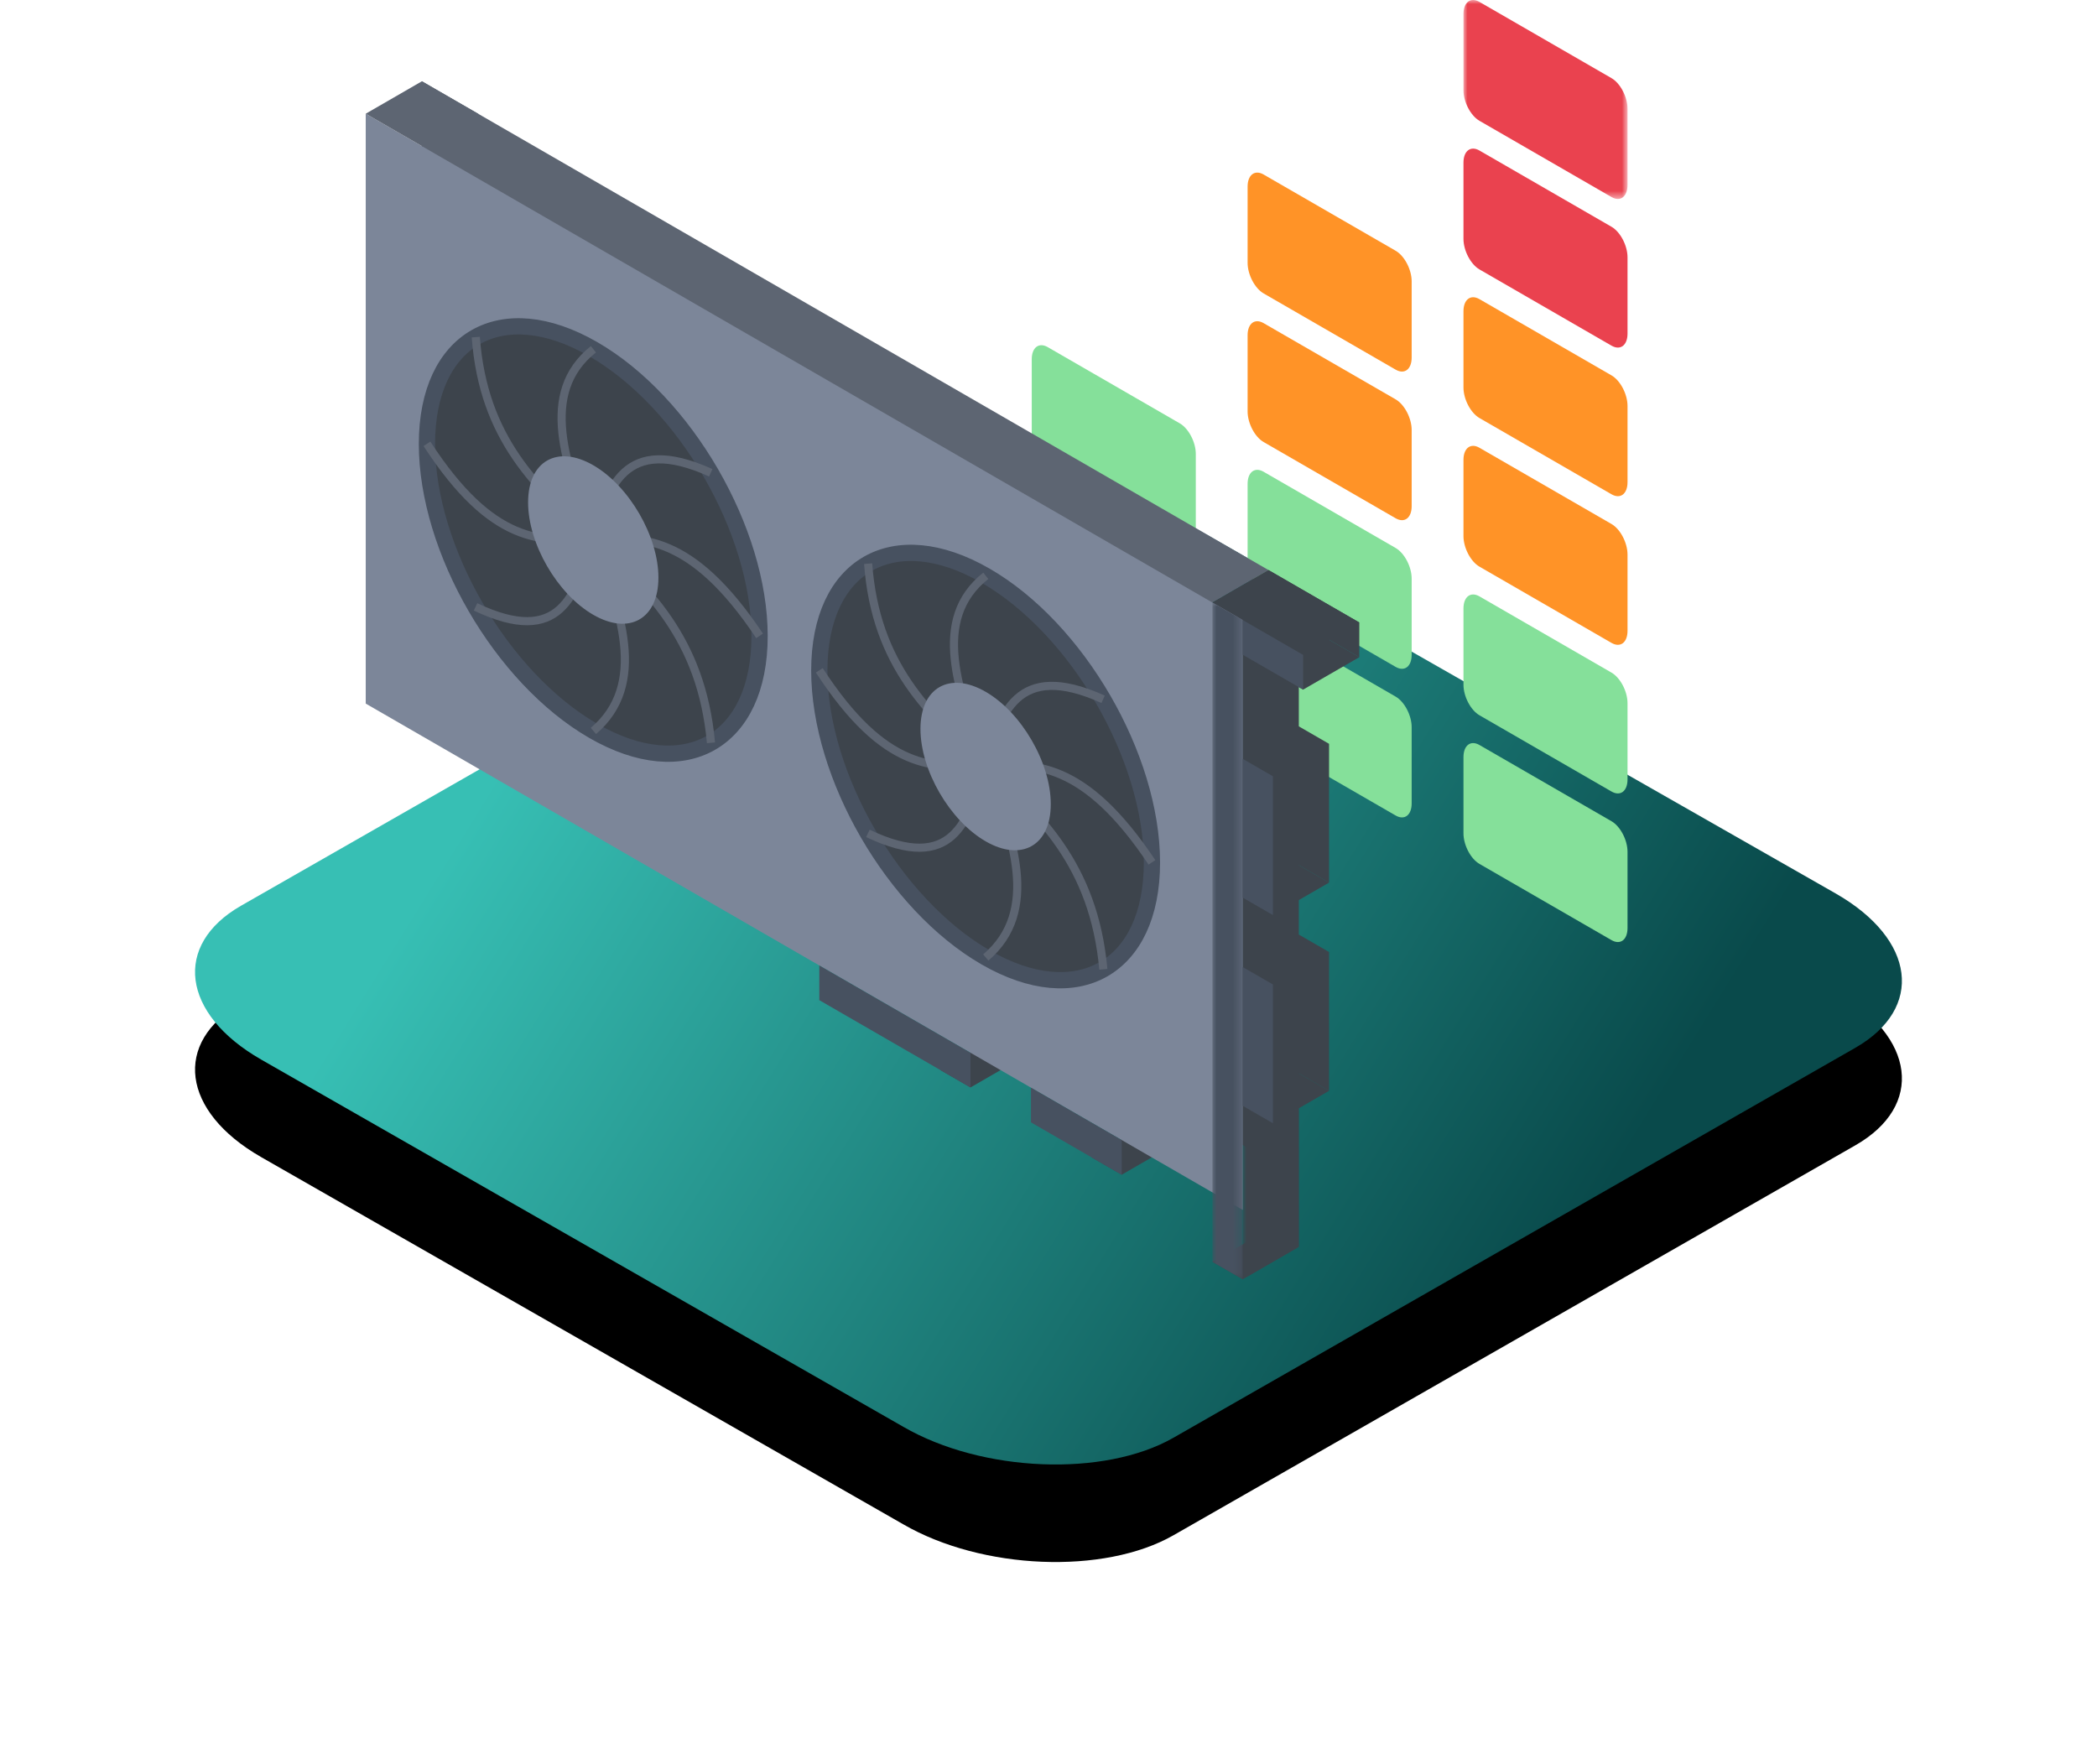 <?xml version="1.0" encoding="UTF-8"?>
<svg width="258px" height="217px" viewBox="0 0 258 217" version="1.1" xmlns="http://www.w3.org/2000/svg" xmlns:xlink="http://www.w3.org/1999/xlink">
    <title>icon-additional-services-gpus</title>
    <defs>
        <linearGradient x1="15.051%" y1="40.513%" x2="83.796%" y2="64.533%" id="linearGradient-1">
            <stop stop-color="#37BFB4" offset="0%"></stop>
            <stop stop-color="#094A4B" offset="100%"></stop>
        </linearGradient>
        <path d="M23.12,130.353 L102.155,175.552 C111.836,181.15 126.843,181.758 135.363,176.896 L219.271,128.913 C227.759,124.051 226.694,115.574 216.883,109.944 L137.751,64.809 C127.908,59.211 113.063,58.603 104.543,63.465 L20.635,111.448 C12.276,116.246 13.309,124.723 23.12,130.353 Z" id="path-2"></path>
        <filter x="-20.0%" y="-25.0%" width="140.0%" height="170.0%" filterUnits="objectBoundingBox" id="filter-3">
            <feOffset dx="0" dy="12" in="SourceAlpha" result="shadowOffsetOuter1"></feOffset>
            <feGaussianBlur stdDeviation="12" in="shadowOffsetOuter1" result="shadowBlurOuter1"></feGaussianBlur>
            <feColorMatrix values="0 0 0 0 0.216   0 0 0 0 0.561   0 0 0 0 0.749  0 0 0 0.15 0" type="matrix" in="shadowBlurOuter1"></feColorMatrix>
        </filter>
        <polygon id="path-4" points="0 0 20.184 0 20.184 24.478 0 24.478"></polygon>
        <polygon id="path-6" points="0 0 6.911 0 6.911 21.04 0 21.04"></polygon>
        <polygon id="path-8" points="0 0 3.72 0 3.72 83.26 0 83.26"></polygon>
    </defs>
    <g id="Cloud-Services" stroke="none" stroke-width="1" fill="none" fill-rule="evenodd">
        <g id="GPU-Cloud-Server" transform="translate(-141, -840)">
            <g id="Group-41" transform="translate(134.995, 840)">
                <g id="icon-additional-services-gpus" transform="translate(15.002, 0)">
                    <rect id="Rectangle" x="0" y="1" width="240" height="210"></rect>
                    <g id="Path-Copy-78">
                        <use fill="black" fill-opacity="1" filter="url(#filter-3)" xlink:href="#path-2"></use>
                        <use fill="url(#linearGradient-1)" fill-rule="evenodd" xlink:href="#path-2"></use>
                    </g>
                    <g id="Group-26" transform="translate(117.942, 0)">
                        <path d="M18.213,85 L1.971,75.623 C0.882,74.994 0,73.308 0,71.857 L0,62.485 C0,61.033 0.882,60.366 1.971,60.995 L18.213,70.372 C19.302,71.001 20.184,72.687 20.184,74.138 L20.184,83.51 C20.184,84.961 19.302,85.628 18.213,85" id="Fill-1" fill="#85E09A"></path>
                        <path d="M18.213,66.715 L1.971,57.338 C0.882,56.709 0,55.023 0,53.572 L0,44.2 C0,42.748 0.882,42.081 1.971,42.71 L18.213,52.087 C19.302,52.715 20.184,54.402 20.184,55.853 L20.184,65.225 C20.184,66.676 19.302,67.343 18.213,66.715" id="Fill-3" fill="#85E09A"></path>
                        <path d="M44.771,100.333 L28.529,90.956 C27.44,90.327 26.558,88.641 26.558,87.19 L26.558,77.818 C26.558,76.366 27.44,75.699 28.529,76.328 L44.771,85.705 C45.86,86.334 46.742,88.02 46.742,89.471 L46.742,98.843 C46.742,100.294 45.86,100.961 44.771,100.333" id="Fill-5" fill="#85E09A"></path>
                        <path d="M44.771,82.048 L28.529,72.671 C27.44,72.042 26.558,70.356 26.558,68.905 L26.558,59.533 C26.558,58.081 27.44,57.414 28.529,58.043 L44.771,67.42 C45.86,68.048 46.742,69.735 46.742,71.186 L46.742,80.558 C46.742,82.009 45.86,82.676 44.771,82.048" id="Fill-7" fill="#85E09A"></path>
                        <path d="M44.771,63.763 L28.529,54.386 C27.44,53.757 26.558,52.071 26.558,50.62 L26.558,41.248 C26.558,39.796 27.44,39.129 28.529,39.758 L44.771,49.135 C45.86,49.764 46.742,51.45 46.742,52.901 L46.742,62.273 C46.742,63.724 45.86,64.391 44.771,63.763" id="Fill-9" fill="#FF9327"></path>
                        <path d="M44.771,45.478 L28.529,36.101 C27.44,35.472 26.558,33.786 26.558,32.335 L26.558,22.963 C26.558,21.511 27.44,20.844 28.529,21.473 L44.771,30.85 C45.86,31.478 46.742,33.165 46.742,34.616 L46.742,43.988 C46.742,45.439 45.86,46.106 44.771,45.478" id="Fill-11" fill="#FF9327"></path>
                        <path d="M71.329,115.666 L55.087,106.29 C53.998,105.66 53.116,103.975 53.116,102.523 L53.116,93.151 C53.116,91.7 53.998,91.032 55.087,91.662 L71.329,101.038 C72.418,101.666 73.3,103.353 73.3,104.805 L73.3,114.177 C73.3,115.627 72.418,116.294 71.329,115.666" id="Fill-13" fill="#85E09A"></path>
                        <path d="M71.329,97.382 L55.087,88.004 C53.998,87.376 53.116,85.689 53.116,84.239 L53.116,74.867 C53.116,73.415 53.998,72.748 55.087,73.376 L71.329,82.754 C72.418,83.382 73.3,85.069 73.3,86.519 L73.3,95.891 C73.3,97.343 72.418,98.01 71.329,97.382" id="Fill-15" fill="#85E09A"></path>
                        <path d="M71.329,79.097 L55.087,69.719 C53.998,69.091 53.116,67.404 53.116,65.954 L53.116,56.581 C53.116,55.13 53.998,54.462 55.087,55.092 L71.329,64.469 C72.418,65.097 73.3,66.784 73.3,68.234 L73.3,77.606 C73.3,79.058 72.418,79.725 71.329,79.097" id="Fill-17" fill="#FF9327"></path>
                        <path d="M71.329,60.812 L55.087,51.434 C53.998,50.806 53.116,49.12 53.116,47.669 L53.116,38.297 C53.116,36.844 53.998,36.178 55.087,36.806 L71.329,46.184 C72.418,46.812 73.3,48.498 73.3,49.95 L73.3,59.322 C73.3,60.773 72.418,61.44 71.329,60.812" id="Fill-19" fill="#FF9327"></path>
                        <path d="M71.329,42.527 L55.087,33.15 C53.998,32.521 53.116,30.835 53.116,29.384 L53.116,20.012 C53.116,18.56 53.998,17.893 55.087,18.522 L71.329,27.899 C72.418,28.528 73.3,30.214 73.3,31.665 L73.3,41.037 C73.3,42.488 72.418,43.155 71.329,42.527" id="Fill-21" fill="#EA424F"></path>
                        <g id="Group-25" transform="translate(53.116, 0)">
                            <mask id="mask-5" fill="white">
                                <use xlink:href="#path-4"></use>
                            </mask>
                            <g id="Clip-24"></g>
                            <path d="M18.213,24.242 L1.971,14.865 C0.882,14.236 0,12.55 0,11.099 L0,1.727 C0,0.275 0.882,-0.392 1.971,0.237 L18.213,9.614 C19.302,10.242 20.184,11.929 20.184,13.38 L20.184,22.752 C20.184,24.203 19.302,24.87 18.213,24.242" id="Fill-23" fill="#EA424F" mask="url(#mask-5)"></path>
                        </g>
                    </g>
                    <g id="Group-61" transform="translate(36, 10)">
                        <polygon id="Fill-1" fill="#3D444C" points="108.377 70.831 115.33 74.846 122.242 70.856 115.287 66.841"></polygon>
                        <polygon id="Fill-2" fill="#5D6572" points="6.91 0 6.91 72.575 62.715 104.793 62.715 109.063 81.318 119.803 81.318 115.534 76.171 112.562 104.169 128.727 104.169 64.132 111.081 60.143"></polygon>
                        <polygon id="Fill-3" fill="#3D444C" points="104.17 64.132 104.17 128.727 111.081 132.717 111.081 141.256 114.801 143.403 114.801 134.865 114.801 122.058 118.521 124.205 118.521 107.129 114.801 104.982 114.801 96.443 118.521 98.591 118.521 81.515 114.801 79.366 114.801 66.56 122.242 70.856 122.242 66.586 114.801 62.291 111.081 60.143"></polygon>
                        <polygon id="Fill-4" fill="#5D6572" points="88.758 124.098 99.919 130.542 99.919 126.273 88.758 119.829"></polygon>
                        <polygon id="Fill-5" fill="#3D444C" points="104.17 64.133 115.331 70.576 122.242 66.586 111.081 60.142"></polygon>
                        <polygon id="Fill-6" fill="#3D444C" points="111.61 102.581 104.656 98.566 111.567 94.576 118.521 98.591"></polygon>
                        <polygon id="Fill-7" fill="#3D444C" points="93.009 134.532 89.289 132.384 96.199 128.394 99.92 130.542"></polygon>
                        <polygon id="Fill-8" fill="#3D444C" points="74.407 123.792 70.687 121.644 77.597 117.654 81.318 119.802"></polygon>
                        <polygon id="Fill-9" fill="#3D444C" points="111.61 128.196 104.656 124.181 111.567 120.191 118.521 124.206"></polygon>
                        <g id="Group-60" transform="translate(0, 0)">
                            <g id="Group-12" transform="translate(107.89, 126.353)">
                                <mask id="mask-7" fill="white">
                                    <use xlink:href="#path-6"></use>
                                </mask>
                                <g id="Clip-11"></g>
                                <path d="M6.911,17.05 C6.911,17.05 0,21.04 0,21.04 L0,3.28 L6.911,0 L6.911,17.05 Z" id="Fill-10" fill="#3D444C" mask="url(#mask-7)"></path>
                            </g>
                            <polygon id="Fill-13" fill="#3D444C" points="107.89 147.393 104.17 145.245 111.08 141.255 114.801 143.403"></polygon>
                            <polygon id="Fill-15" fill="#7C8699" points="0 76.564 107.89 138.854 107.89 66.28 0 3.99"></polygon>
                            <polygon id="Fill-17" fill="#475160" points="111.61 102.581 107.89 100.433 107.89 83.357 111.61 85.505"></polygon>
                            <polygon id="Fill-19" fill="#475160" points="115.331 74.845 107.89 70.549 107.89 66.28 115.331 70.576"></polygon>
                            <polygon id="Fill-21" fill="#475160" points="111.61 128.196 107.89 126.047 107.89 108.972 111.61 111.12"></polygon>
                            <g id="Group-25" transform="translate(104.17, 64.133)">
                                <mask id="mask-9" fill="white">
                                    <use xlink:href="#path-8"></use>
                                </mask>
                                <g id="Clip-24"></g>
                                <polygon id="Fill-23" fill="#475160" mask="url(#mask-9)" points="0 81.112 3.72 83.26 3.72 2.148 0 0"></polygon>
                            </g>
                            <polygon id="Fill-26" fill="#475160" points="81.848 128.088 93.009 134.532 93.009 130.263 81.848 123.819"></polygon>
                            <polygon id="Fill-28" fill="#475160" points="55.805 113.053 74.407 123.793 74.407 119.524 55.805 108.784"></polygon>
                            <path d="M55.805,72.496 C55.805,85.464 64.966,101.265 76.267,107.79 C87.568,114.314 96.729,109.091 96.729,96.123 C96.729,83.156 87.568,67.354 76.267,60.83 C64.966,54.305 55.805,59.528 55.805,72.496" id="Fill-30" fill="#3D444C"></path>
                            <path d="M55.805,72.496 C55.805,85.464 64.966,101.265 76.267,107.79 C87.568,114.314 96.729,109.091 96.729,96.123 C96.729,83.156 87.568,67.354 76.267,60.83 C64.966,54.305 55.805,59.528 55.805,72.496 Z" id="Stroke-32" stroke="#475160" stroke-width="2"></path>
                            <path d="M76.287,60.842 C62.759,71.571 89.735,96.329 76.287,107.802" id="Stroke-34" stroke="#5D6572"></path>
                            <path d="M55.805,72.474 C71.962,97.325 79.965,70.992 96.729,96.1" id="Stroke-36" stroke="#5D6572"></path>
                            <path d="M61.812,59.346 C63.672,84.505 88.404,83.391 90.751,109.259" id="Stroke-38" stroke="#5D6572"></path>
                            <path d="M61.784,92.535 C82.774,102.52 69.359,66.393 90.722,76.036" id="Stroke-40" stroke="#5D6572"></path>
                            <path d="M68.25,79.681 C68.25,84.762 71.839,90.953 76.267,93.509 C80.695,96.066 84.284,94.019 84.284,88.938 C84.284,83.858 80.695,77.666 76.267,75.11 C71.839,72.554 68.25,74.6 68.25,79.681" id="Fill-42" fill="#7C8699"></path>
                            <path d="M7.531,44.626 C7.531,57.593 16.692,73.394 27.993,79.919 C39.294,86.444 48.455,81.221 48.455,68.252 C48.455,55.285 39.294,39.483 27.993,32.959 C16.692,26.434 7.531,31.657 7.531,44.626" id="Fill-44" fill="#3D444C"></path>
                            <path d="M7.531,44.626 C7.531,57.593 16.692,73.394 27.993,79.919 C39.294,86.444 48.455,81.221 48.455,68.252 C48.455,55.285 39.294,39.483 27.993,32.959 C16.692,26.434 7.531,31.657 7.531,44.626 Z" id="Stroke-46" stroke="#475160" stroke-width="2"></path>
                            <path d="M28.013,32.971 C14.485,43.7 41.461,68.458 28.013,79.931" id="Stroke-48" stroke="#5D6572"></path>
                            <path d="M7.531,44.603 C23.688,69.454 31.691,43.121 48.455,68.23" id="Stroke-50" stroke="#5D6572"></path>
                            <path d="M13.539,31.475 C15.398,56.634 40.131,55.52 42.477,81.388" id="Stroke-52" stroke="#5D6572"></path>
                            <path d="M13.51,64.664 C34.5,74.649 21.085,38.522 42.448,48.165" id="Stroke-54" stroke="#5D6572"></path>
                            <path d="M19.976,51.81 C19.976,56.892 23.565,63.083 27.993,65.638 C32.421,68.195 36.01,66.148 36.01,61.068 C36.01,55.987 32.421,49.795 27.993,47.239 C23.565,44.684 19.976,46.73 19.976,51.81" id="Fill-56" fill="#7C8699"></path>
                            <polygon id="Fill-58" fill="#5D6572" points="6.954 8.005 0 3.99 6.911 0 13.865 4.015"></polygon>
                        </g>
                    </g>
                </g>
            </g>
        </g>
    </g>
</svg>